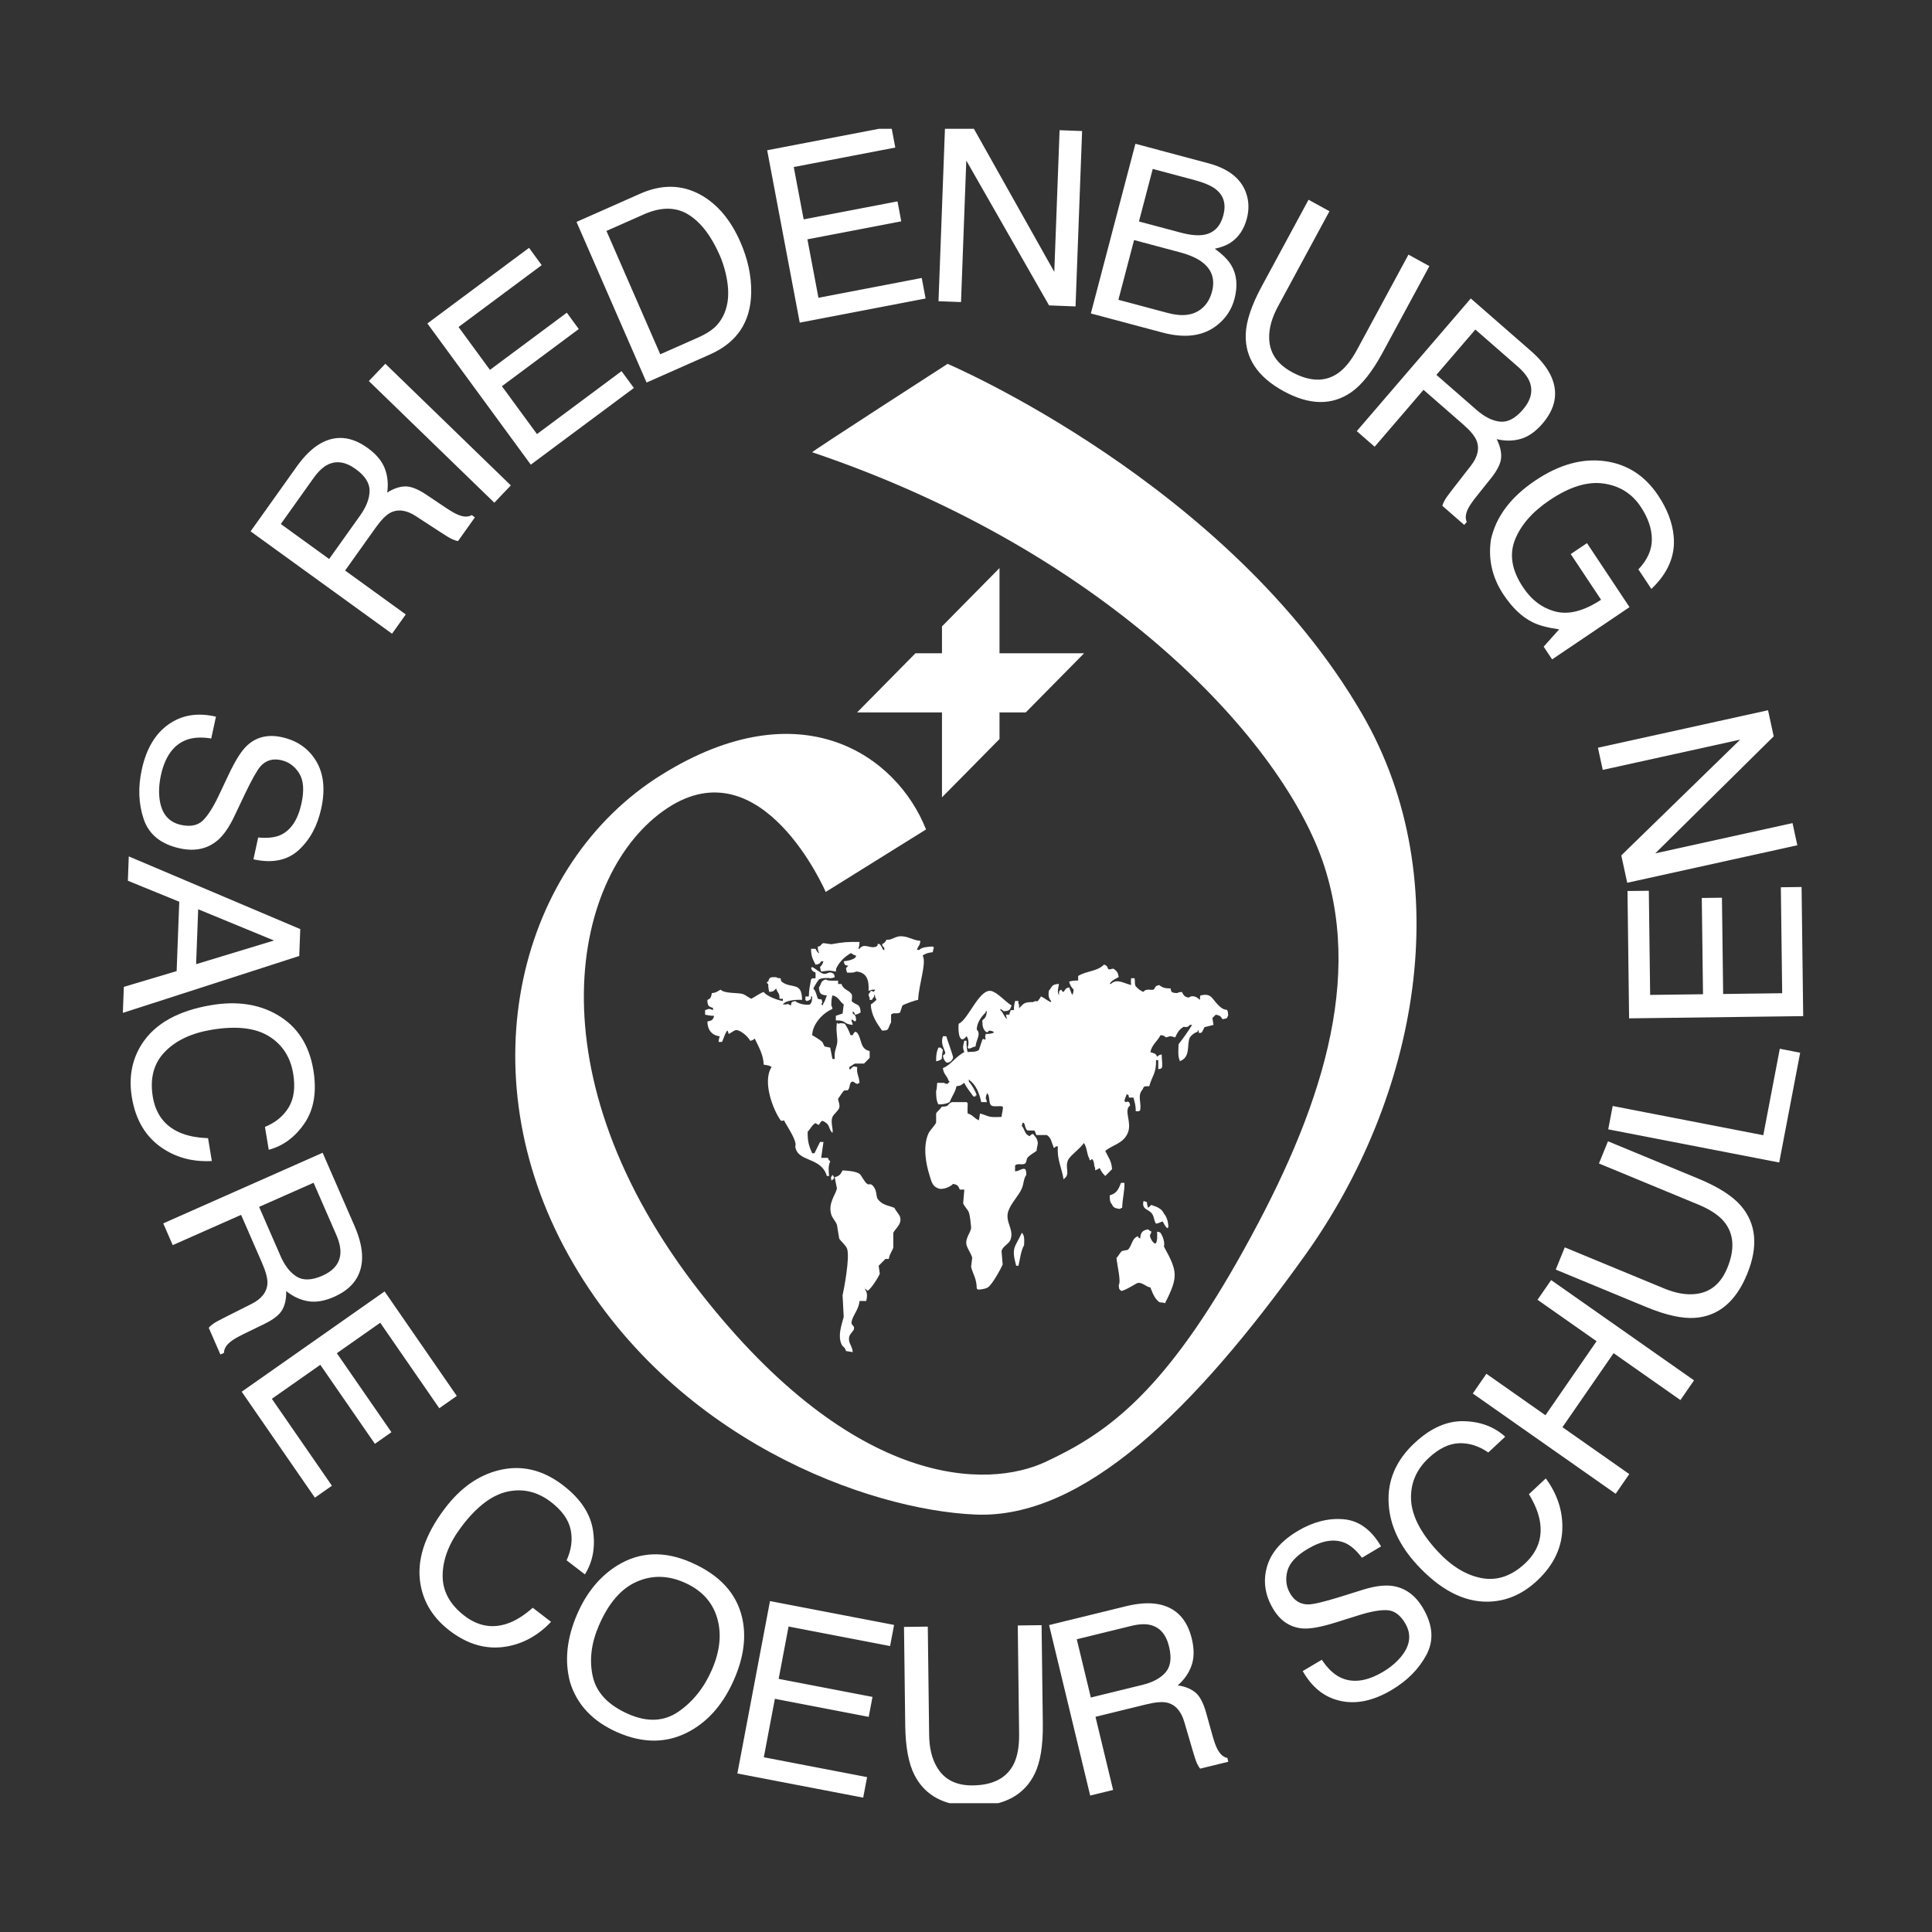 <svg width="300" height="300" viewBox="0 0 300 300" fill="none" xmlns="http://www.w3.org/2000/svg">
<rect x="0" y="0" width="300" height="300" fill="#333333" stroke="none"/>
<g clip-path="url(#clip0_202_237)">
<path d="M33.537 111.284C30.693 110.619 28.238 111.017 26.175 112.476C24.102 113.933 22.714 116.274 22.014 119.504C21.412 122.273 21.515 124.841 22.32 127.211C23.124 129.58 24.99 131.087 27.914 131.73C30.262 132.248 32.234 131.824 33.822 130.457C34.736 129.664 35.584 128.44 36.37 126.787L38 123.356C39.103 121.047 39.923 119.59 40.455 118.986C41.282 118.065 42.344 117.746 43.638 118.031C44.814 118.29 45.748 118.962 46.441 120.05C47.134 121.138 47.261 122.699 46.817 124.739C46.27 127.263 45.193 128.903 43.584 129.651C42.707 130.051 41.539 130.185 40.089 130.046L39.354 133.435C42.292 134.081 44.632 133.605 46.381 132C48.13 130.396 49.298 128.236 49.887 125.519C50.528 122.569 50.26 120.118 49.087 118.172C47.915 116.227 46.142 114.992 43.768 114.469C41.576 113.985 39.749 114.44 38.291 115.837C37.45 116.645 36.518 118.13 35.496 120.299L33.929 123.615C33.075 125.414 32.25 126.69 31.459 127.449C30.657 128.192 29.536 128.406 28.098 128.087C26.181 127.663 25.075 126.335 24.782 124.099C24.632 122.943 24.697 121.714 24.979 120.411C25.61 117.503 26.925 115.664 28.926 114.898C29.992 114.498 31.282 114.425 32.8 114.673L33.534 111.284H33.537ZM30.773 141.19L42.543 146.041L30.452 149.716L30.773 141.19ZM19.997 132.98L19.855 136.762L27.836 140.021L27.429 150.791L19.229 153.241L19.076 157.282L46.467 148.442L46.625 144.271L19.997 132.98ZM48.657 166.148C48.005 162.204 46.127 159.343 43.018 157.559C40.156 155.909 36.757 155.412 32.821 156.074C27.636 156.942 24.032 158.966 22.006 162.144C20.475 164.558 19.964 167.307 20.475 170.393C21.066 173.973 22.68 176.628 25.317 178.354C27.507 179.795 30.031 180.438 32.893 180.281L32.307 176.732C30.493 176.667 28.986 176.358 27.79 175.809C25.516 174.773 24.162 172.937 23.726 170.301C23.254 167.437 23.869 165.12 25.576 163.35C27.281 161.579 29.697 160.433 32.823 159.908C36.64 159.267 39.603 159.591 41.713 160.881C43.825 162.17 45.094 164.116 45.525 166.716C45.878 168.847 45.647 170.589 44.837 171.938C44.028 173.288 42.795 174.303 41.142 174.988L41.729 178.537C43.958 177.951 45.81 176.583 47.282 174.428C48.755 172.273 49.212 169.514 48.657 166.151V166.148ZM40.234 187.405L48.693 183.66L52.193 191.687C52.684 192.809 52.904 193.782 52.86 194.603C52.767 196.141 51.838 197.302 50.076 198.084C48.436 198.811 47.105 198.863 46.085 198.246C45.066 197.626 44.22 196.546 43.548 195.006L40.237 187.408L40.234 187.405ZM25.348 189.966L26.822 193.345L37.437 188.642L40.696 196.117C41.28 197.459 41.557 198.51 41.529 199.271C41.459 200.615 40.631 201.683 39.046 202.478L35.006 204.51C34.059 204.983 33.433 205.328 33.124 205.545C32.818 205.762 32.582 205.974 32.416 206.183L34.222 210.326L34.777 210.08C34.777 209.461 35.122 208.875 35.82 208.323C36.225 207.993 36.895 207.604 37.824 207.151L41.09 205.561C42.505 204.868 43.423 204.133 43.849 203.356C44.274 202.58 44.471 201.62 44.44 200.472C45.496 201.327 46.63 201.855 47.845 202.054C49.056 202.253 50.406 202.025 51.887 201.369C54.728 200.111 56.176 198.097 56.228 195.327C56.249 193.871 55.855 192.21 55.04 190.342L50.097 179.002L25.345 189.966H25.348ZM37.53 216.103L48.898 232.559L51.542 230.705L42.214 217.204L49.736 211.927L58.213 224.195L60.782 222.393L52.305 210.125L59.041 205.396L68.211 218.669L70.93 216.76L59.721 200.532L37.533 216.103H37.53ZM87.462 230.655C84.309 228.231 80.996 227.438 77.519 228.283C74.311 229.055 71.496 231.037 69.075 234.233C65.886 238.444 64.633 242.408 65.313 246.122C65.834 248.939 67.331 251.293 69.799 253.191C72.664 255.396 75.642 256.215 78.736 255.658C81.312 255.197 83.588 253.924 85.567 251.837L82.729 249.653C81.361 250.859 80.054 251.672 78.808 252.098C76.447 252.914 74.215 252.509 72.106 250.887C69.817 249.125 68.691 247.011 68.733 244.545C68.774 242.079 69.755 239.576 71.678 237.037C74.023 233.937 76.405 232.13 78.821 231.612C81.237 231.097 83.484 231.639 85.562 233.236C87.267 234.547 88.282 235.975 88.609 237.518C88.933 239.058 88.725 240.651 87.986 242.288L90.825 244.472C92.052 242.508 92.472 240.233 92.081 237.643C91.691 235.057 90.15 232.726 87.462 230.66V230.655ZM107.343 242.623C103.158 240.784 99.33 240.941 95.861 243.086C93.157 244.76 91.076 247.286 89.615 250.662C87.999 254.405 87.633 257.928 88.523 261.231C89.608 264.728 92.057 267.317 95.871 268.991C99.956 270.782 103.726 270.712 107.185 268.776C110.132 267.129 112.411 264.44 114.022 260.711C115.511 257.264 115.914 254.075 115.226 251.144C114.346 247.385 111.72 244.545 107.343 242.626V242.623ZM97.576 266.156C94.46 264.788 92.618 262.847 92.049 260.337C91.481 257.826 91.795 255.187 92.991 252.417C94.486 248.955 96.429 246.692 98.817 245.631C101.204 244.563 103.679 244.597 106.245 245.722C108.889 246.883 110.586 248.693 111.334 251.157C112.084 253.618 111.824 256.319 110.553 259.256C109.351 262.037 107.628 264.205 105.381 265.766C103.134 267.325 100.534 267.455 97.574 266.156H97.576ZM114.492 275.383L134.036 279.138L134.64 275.95L118.604 272.867L120.322 263.791L134.894 266.595L135.481 263.496L120.909 260.695L122.447 252.566L138.213 255.598L138.833 252.318L119.562 248.615L114.497 275.383H114.492ZM140.372 252.624L140.564 267.926C140.606 271.279 141.088 273.85 142.009 275.644C143.688 278.913 146.817 280.516 151.397 280.462C155.977 280.401 159.07 278.717 160.679 275.409C161.556 273.591 161.971 271.007 161.929 267.657L161.737 252.355L158.037 252.402L158.247 269.244C158.271 271.208 157.988 272.778 157.396 273.949C156.299 276.102 154.184 277.198 151.055 277.237C148.444 277.271 146.579 276.306 145.453 274.342C144.695 273.039 144.303 271.399 144.277 269.422L144.067 252.579L140.367 252.627L140.372 252.624ZM169.384 263.593L167.202 254.544L175.656 252.472C176.839 252.182 177.828 252.132 178.622 252.321C180.109 252.681 181.079 253.806 181.533 255.692C181.956 257.447 181.777 258.778 180.993 259.68C180.21 260.585 179.008 261.236 177.384 261.631L169.384 263.59V263.593ZM169.283 278.814L172.843 277.943L170.106 266.585L177.978 264.657C179.392 264.312 180.467 264.22 181.206 264.382C182.506 264.686 183.407 265.695 183.905 267.406L185.184 271.771C185.48 272.793 185.708 273.473 185.866 273.819C186.025 274.161 186.191 274.433 186.365 274.632L190.729 273.565L190.586 272.969C189.979 272.864 189.468 272.417 189.05 271.627C188.801 271.167 188.536 270.437 188.256 269.435L187.275 265.915C186.845 264.39 186.287 263.349 185.604 262.792C184.922 262.235 184.016 261.872 182.888 261.702C183.907 260.802 184.621 259.772 185.028 258.603C185.436 257.434 185.446 256.058 185.065 254.47C184.333 251.431 182.618 249.642 179.922 249.106C178.502 248.829 176.811 248.934 174.844 249.415L162.903 252.341L169.286 278.822L169.283 278.814ZM202.286 259.487C203.737 262.042 205.693 263.585 208.156 264.118C210.626 264.66 213.273 264.095 216.098 262.418C218.522 260.98 220.323 259.16 221.498 256.955C222.676 254.75 222.502 252.347 220.984 249.747C219.765 247.657 218.117 246.491 216.041 246.243C214.842 246.107 213.376 246.311 211.638 246.852L208.034 247.979C205.605 248.73 203.988 249.117 203.184 249.132C201.951 249.148 200.999 248.581 200.327 247.427C199.717 246.384 199.572 245.236 199.891 243.983C200.21 242.73 201.264 241.577 203.049 240.518C205.26 239.207 207.183 238.891 208.822 239.571C209.712 239.947 210.597 240.719 211.487 241.885L214.453 240.125C212.927 237.515 210.987 236.108 208.633 235.907C206.277 235.705 203.911 236.307 201.534 237.717C198.952 239.249 197.351 241.111 196.731 243.3C196.111 245.492 196.419 247.642 197.649 249.75C198.788 251.701 200.361 252.742 202.367 252.872C203.526 252.943 205.242 252.624 207.512 251.905L210.989 250.812C212.881 250.22 214.37 249.962 215.46 250.032C216.545 250.118 217.46 250.804 218.208 252.083C219.204 253.788 218.989 255.509 217.562 257.245C216.825 258.142 215.885 258.93 214.744 259.607C212.198 261.116 209.967 261.393 208.049 260.436C207.035 259.918 206.103 259.013 205.252 257.724L202.286 259.484V259.487ZM219.648 224.075C216.739 226.792 215.4 229.949 215.634 233.545C215.839 236.864 217.3 239.994 220.011 242.945C223.584 246.831 227.243 248.751 230.992 248.709C233.831 248.67 236.392 247.587 238.67 245.458C241.312 242.992 242.625 240.172 242.604 237.003C242.594 234.366 241.735 231.89 240.033 229.567L237.412 232.013C238.356 233.576 238.93 235.015 239.132 236.325C239.524 238.807 238.748 240.957 236.805 242.772C234.692 244.747 232.432 245.5 230.03 245.042C227.624 244.579 225.346 243.177 223.19 240.837C220.561 237.975 219.202 235.303 219.106 232.815C219.012 230.328 219.926 228.192 221.843 226.4C223.416 224.93 224.985 224.164 226.547 224.106C228.109 224.046 229.627 224.522 231.104 225.54L233.725 223.092C232.015 221.538 229.858 220.735 227.264 220.68C224.666 220.628 222.129 221.758 219.648 224.075V224.075ZM250.881 231.955L252.993 228.895L242.617 221.614L250.557 210.12L260.934 217.401L263.046 214.341L240.86 198.769L238.746 201.829L247.915 208.263L239.975 219.757L230.808 213.321L228.693 216.381L250.881 231.952V231.955ZM241.579 197.142L255.625 202.954C258.699 204.227 261.24 204.787 263.235 204.633C266.876 204.355 269.566 202.08 271.305 197.809C273.046 193.538 272.716 190.01 270.324 187.222C269.006 185.698 266.811 184.301 263.733 183.027L249.688 177.216L248.284 180.666L263.744 187.06C265.547 187.808 266.868 188.684 267.706 189.689C269.242 191.551 269.416 193.941 268.23 196.857C267.236 199.289 265.625 200.644 263.393 200.919C261.909 201.112 260.256 200.835 258.44 200.085L242.98 193.69L241.574 197.14L241.579 197.142ZM276.274 180.514L279.53 163.465L276.367 162.85L273.804 176.275L250.417 171.737L249.724 175.362L276.274 180.511V180.514ZM280 157.784L279.748 137.732L276.528 137.774L276.736 154.227L267.571 154.345L267.382 139.396L264.252 139.435L264.442 154.384L256.234 154.489L256.029 138.316L252.716 138.357L252.965 158.129L280 157.784V157.784ZM279.089 131.257L278.342 127.812L257.028 132.51L275.42 114.338L274.541 110.287L248.128 116.109L248.873 119.553L270.212 114.851L251.753 132.829L252.674 137.076L279.087 131.254L279.089 131.257Z" fill="white"/>
<path d="M51.109 86.799L43.605 81.367L48.678 74.246C49.389 73.249 50.105 72.561 50.829 72.182C52.191 71.479 53.655 71.696 55.219 72.826C56.675 73.879 57.399 75.004 57.389 76.204C57.381 77.405 56.888 78.689 55.915 80.057L51.112 86.799H51.109ZM60.873 98.409L63.009 95.409L53.59 88.593L58.315 81.961C59.163 80.771 59.919 79.994 60.585 79.633C61.769 79.011 63.102 79.183 64.587 80.154L68.377 82.623C69.262 83.203 69.877 83.572 70.22 83.726C70.562 83.883 70.863 83.98 71.125 84.014L73.743 80.337L73.251 79.978C72.721 80.297 72.044 80.292 71.219 79.968C70.731 79.782 70.059 79.403 69.2 78.828L66.18 76.801C64.869 75.927 63.772 75.504 62.892 75.53C62.013 75.556 61.091 75.875 60.126 76.487C60.318 75.135 60.191 73.882 59.745 72.729C59.298 71.575 58.416 70.524 57.101 69.569C54.578 67.744 52.121 67.514 49.731 68.879C48.478 69.601 47.259 70.791 46.078 72.446L38.911 82.507L60.873 98.401V98.409ZM76.759 78.059L79.322 75.373L59.838 56.482L57.274 59.168L76.759 78.059ZM82.421 72.153L98.428 60.246L96.515 57.633L83.381 67.404L77.937 59.971L89.873 51.092L88.015 48.555L76.079 57.434L71.203 50.778L84.115 41.172L82.148 38.486L66.364 50.229L82.421 72.153V72.153ZM102.525 55.015L94.17 35.86L99.985 33.284C102.631 32.113 104.922 32.115 106.861 33.297C108.799 34.48 110.442 36.616 111.788 39.705C112.139 40.508 112.437 41.418 112.681 42.43C113.08 44.13 113.176 45.629 112.969 46.923C112.704 48.539 112.032 49.852 110.95 50.857C110.34 51.411 109.479 51.934 108.371 52.426L102.522 55.018L102.525 55.015ZM100.397 59.404L110.257 55.036C114.448 53.179 116.576 49.981 116.646 45.438C116.687 42.867 116.132 40.254 114.977 37.605C113.48 34.173 111.428 31.728 108.82 30.264C105.906 28.65 102.771 28.587 99.414 30.075L89.522 34.459L100.402 59.406L100.397 59.404ZM124.184 50.101L143.727 46.35L143.125 43.162L127.09 46.241L125.375 37.165L139.947 34.37L139.363 31.27L124.791 34.066L123.255 25.938L139.021 22.912L138.4 19.632L119.126 23.33L124.184 50.101ZM145.731 46.772L149.226 46.905L150.046 24.928L162.898 47.423L167.01 47.58L168.028 20.349L164.532 20.215L163.71 42.218L151.06 19.703L146.748 19.538L145.731 46.769V46.772ZM176.855 34.391L178.998 26.231L185.382 27.933C186.938 28.349 188.07 28.83 188.773 29.374C190.018 30.347 190.415 31.692 189.964 33.415C189.515 35.126 188.545 36.132 187.053 36.438C186.103 36.632 184.873 36.53 183.365 36.127L176.858 34.391H176.855ZM173.664 46.549L176.097 37.278L183.192 39.171C184.689 39.572 185.843 40.076 186.656 40.691C188.187 41.842 188.7 43.372 188.197 45.286C187.899 46.421 187.351 47.313 186.554 47.956C185.288 48.974 183.56 49.191 181.367 48.608L173.664 46.552V46.549ZM169.392 48.673L180.511 51.639C183.973 52.562 186.767 52.206 188.892 50.574C190.314 49.484 191.251 48.09 191.695 46.39C192.224 44.371 192.053 42.629 191.181 41.167C190.685 40.343 189.837 39.496 188.63 38.625C189.666 38.403 190.501 38.076 191.134 37.641C192.351 36.828 193.176 35.588 193.612 33.928C193.986 32.505 193.934 31.148 193.454 29.856C192.637 27.666 190.685 26.163 187.605 25.341L176.305 22.326L169.387 48.67L169.392 48.673ZM203.192 31.012L195.927 44.449C194.336 47.391 193.506 49.873 193.438 51.892C193.314 55.569 195.263 58.514 199.284 60.724C203.306 62.934 206.822 62.992 209.832 60.9C211.48 59.749 213.096 57.701 214.69 54.759L221.955 41.321L218.706 39.538L210.709 54.327C209.775 56.053 208.766 57.283 207.681 58.01C205.678 59.346 203.301 59.26 200.553 57.748C198.262 56.49 197.102 54.725 197.076 52.457C197.048 50.948 197.502 49.324 198.441 47.587L206.438 32.798L203.19 31.014L203.192 31.012ZM223.045 58.208L229.093 51.17L235.668 56.911C236.587 57.714 237.205 58.496 237.511 59.257C238.082 60.688 237.734 62.137 236.475 63.604C235.303 64.969 234.125 65.591 232.939 65.474C231.753 65.356 230.531 64.744 229.267 63.643L223.045 58.211V58.208ZM210.686 66.951L213.455 69.368L221.044 60.533L227.168 65.879C228.268 66.839 228.964 67.668 229.262 68.369C229.768 69.614 229.475 70.937 228.382 72.336L225.598 75.917C224.942 76.754 224.524 77.337 224.34 77.664C224.153 77.993 224.031 78.286 223.971 78.545L227.365 81.508L227.762 81.046C227.498 80.486 227.562 79.806 227.954 79.005C228.183 78.532 228.621 77.891 229.267 77.083L231.543 74.235C232.524 72.998 233.043 71.936 233.097 71.052C233.152 70.168 232.921 69.214 232.404 68.189C233.722 68.505 234.973 68.492 236.154 68.147C237.334 67.804 238.455 67.014 239.517 65.78C241.548 63.416 242 60.97 240.868 58.446C240.269 57.123 239.205 55.792 237.674 54.455L228.385 46.345L210.683 66.941L210.686 66.951ZM257.491 76.955C255.459 73.898 252.745 72.122 249.346 71.628C245.778 71.102 242.114 72.109 238.349 74.648C234.579 77.196 232.3 80.232 231.514 83.765C231.055 86.828 231.701 89.679 233.455 92.317C234.81 94.36 236.307 95.788 237.942 96.602C238.902 97.093 240.29 97.47 242.101 97.726L239.701 100.417L241.011 102.389L253.03 94.276L246.426 84.336L243.904 86.038L248.614 93.128C245.965 94.873 243.614 95.485 241.564 94.967C239.511 94.446 237.822 93.186 236.491 91.183C234.75 88.564 234.335 86.111 235.243 83.82C236.149 81.529 237.939 79.484 240.609 77.68C243.697 75.595 246.489 74.727 248.98 75.077C251.473 75.428 253.401 76.631 254.766 78.681C255.916 80.413 256.494 82.099 256.499 83.742C256.505 85.384 255.809 86.94 254.408 88.413L256.427 91.449C259.032 88.97 260.187 86.226 259.883 83.219C259.683 81.14 258.887 79.05 257.491 76.955V76.955Z" fill="white"/>
<path fill-rule="evenodd" clip-rule="evenodd" d="M142.917 146.089C142.818 146.981 142.585 146.759 142.393 147.499H142.743C143.117 147.075 144.116 147.002 144.842 146.97L145.019 147.148C144.925 147.415 144.899 147.446 144.842 147.854C144.24 147.909 143.636 148.074 143.267 148.383C143.926 149.455 142.655 152.913 142.567 155.264C142.157 155.279 140.255 155.988 140.117 156.148C140 156.501 139.883 156.851 139.767 157.207C139.359 157.523 138.646 157.142 138.366 157.56V158.794C138.129 159.066 138.062 159.553 137.841 159.854C137.616 160.011 137.411 160.011 136.967 160.031C136.204 158.938 135.299 157.735 135.215 155.975C135.563 155.766 135.794 155.512 136.09 155.269C135.981 154.96 136.059 155.099 135.916 154.916C135.916 154.916 135.841 154.215 135.74 154.563V154.738C135.581 154.903 135.506 155.047 135.389 155.266H135.039V154.913C134.907 154.722 134.935 154.746 134.865 154.385C135.023 154.218 135.099 154.074 135.215 153.854C135.732 153.919 135.576 154.21 135.916 153.676H135.566C135.363 153.663 135.345 153.731 134.865 153.854C134.964 152.327 134.668 150.977 132.94 150.857C132.644 151.058 132.084 151.043 131.541 151.032C131.445 150.765 131.422 150.734 131.365 150.329C131.482 150.208 131.598 150.091 131.715 149.975C131.124 149.808 131.17 149.907 131.015 149.269C131.606 149.214 132.374 149.042 132.766 148.741C132.909 148.561 132.828 148.691 132.942 148.388C132.403 148.291 132.141 147.896 132.065 148.035C131.23 148.514 130.4 149.298 129.966 150.153C129.826 150.363 129.831 150.449 129.792 150.859C128.531 150.635 128.825 150.716 127.514 150.859C127.421 150.59 127.395 150.559 127.338 150.153C127.615 149.884 127.727 149.706 127.862 149.269H127.512C127.231 149.68 127.255 149.685 126.637 149.798C126.25 148.99 125.952 148.605 125.937 147.329H126.637C126.803 147.666 126.881 147.813 127.161 148.032V147.857C127.006 147.627 127.006 147.423 126.985 146.973C127.582 146.963 127.325 146.657 127.859 146.445C128.269 146.505 128.679 146.562 129.084 146.62C130.976 146.288 131.549 146.236 133.461 146.267C133.448 146.769 133.391 147.023 133.285 147.326H133.461C134.232 146.33 135.075 147.402 136.085 146.973C136.492 146.8 136.017 146.408 136.609 146.62C136.84 146.861 136.983 147.182 137.136 147.504H137.312V147.151C137.027 146.913 137.115 147.038 136.962 146.62C137.369 146.395 137.434 146.319 137.662 145.916C138.594 146.021 138.986 145.289 140.114 145.388C141.204 145.482 141.843 146.018 142.914 146.094" fill="white"/>
<path fill-rule="evenodd" clip-rule="evenodd" d="M128.038 149.442C128.098 149.617 128.155 149.795 128.215 149.97H128.391V149.442H128.041H128.038Z" fill="white"/>
<path fill-rule="evenodd" clip-rule="evenodd" d="M181.774 153.498C181.838 153.864 181.815 153.838 181.95 154.026C182.176 154.181 182.381 154.183 182.824 154.202C183.032 154.06 183.118 154.068 183.525 154.026C183.808 154.539 183.868 154.767 184.576 154.91C185.295 154.393 185.946 154.916 186.327 155.263C186.348 154.573 186.338 154.599 186.504 154.557C188.323 154.147 188.144 155.321 189.657 156.495C190.396 157.073 190.684 156.338 190.707 157.732C190.565 157.913 190.645 157.779 190.531 158.085C190.266 158.18 190.235 158.203 189.833 158.263C189.54 157.8 189.452 157.68 188.782 157.557L188.258 158.085C188.318 158.438 188.375 158.792 188.434 159.145C187.967 159.265 187.5 159.383 187.033 159.498C186.916 159.736 186.8 159.968 186.683 160.204L186.506 160.382H186.156C186.156 160.382 186.081 159.681 185.982 160.029V160.204C185.461 160.366 185.048 160.693 184.758 161.085C184.236 162.225 184.95 164.156 183.183 164.791V164.616C182.876 164.148 182.985 162.905 183.006 162.144C183.696 161.274 184.558 160.063 185.108 159.145H184.758C184.293 159.764 183.855 159.307 183.707 159.498C183.058 159.898 182.811 160.371 182.482 161.085C181.657 160.868 181.88 160.837 181.083 161.085C180.764 160.923 180.839 160.787 180.206 160.735C179.721 161.702 178.857 162.205 178.631 163.379C179.189 163.575 179.441 163.51 179.682 164.085C180.014 163.847 179.835 163.86 180.38 163.732C180.414 164.744 180.572 165.589 180.38 165.848C180.191 165.981 180.217 165.952 179.856 166.023V164.613H179.506C179.558 166.706 178.914 166.993 178.455 168.67C177.666 168.683 177.645 168.615 177.404 169.198C176.581 170.105 177.248 171.175 177.054 172.376L176.877 172.553H176.356C176.363 171.507 176.164 171.144 176.005 170.435H175.305C175.162 169.862 175.39 170.163 174.954 169.904C174.807 170.419 174.711 170.362 174.604 170.963L174.781 171.141C175.178 171.068 174.97 170.979 175.305 171.141C175.437 171.329 175.411 171.309 175.481 171.669C174.42 172.381 175.813 174.253 175.131 175.904C174.425 177.611 172.679 177.787 171.628 178.723C172.066 179.678 172.606 180.245 172.679 181.548C172.329 181.901 171.978 182.254 171.628 182.607C171.571 182.549 171.511 182.489 171.454 182.429C171.15 182.136 170.953 181.772 170.753 181.372C170.445 181.54 170.46 181.592 170.053 181.725V181.372C169.78 180.902 170.006 180.269 169.529 179.96C169.404 180.059 169.524 180.214 169.178 180.135V179.96C168.724 179.22 168.818 178.137 168.301 177.489C167.788 178.294 166.166 179.437 165.849 180.133C165.32 181.312 166.2 182.22 165.325 182.955C165.268 183.015 165.208 183.072 165.151 183.132C164.894 181.396 164.077 179.973 164.274 178.017H163.924C163.799 178.116 163.916 178.271 163.574 178.195V178.017C163.322 177.598 163.26 176.605 162.523 176.252H160.948C160.821 176.173 160.769 175.632 160.597 175.545H159.547C159.054 175.171 159.253 174.405 158.849 174.311C158.716 174.502 158.742 174.478 158.672 174.839C159.183 175.441 159.054 176.113 159.897 176.429C160.133 176.142 160.008 176.231 160.421 176.076C160.743 176.568 160.979 176.576 161.122 177.311C161.231 177.549 161.007 178.072 160.945 178.72C160.572 178.969 159.819 179.421 159.544 179.78C159.388 179.981 159.386 180.525 159.194 180.661C158.74 180.985 157.891 180.535 157.619 181.014V181.895C158.428 181.796 158.714 181.349 159.194 181.542C159.347 181.77 159.349 181.976 159.368 182.424C158.929 183.017 158.994 183.784 158.67 184.54C158.182 185.677 156.975 186.841 156.568 188.07C156.015 189.741 157.492 190.861 156.918 192.48C156.674 193.167 155.743 193.466 155.517 194.245C155.577 194.949 155.634 195.655 155.693 196.358C155.47 196.91 154.121 199.405 153.418 199.889C153.239 200.033 152.626 200.237 151.843 200.242C151.783 200.184 151.726 200.124 151.666 200.064C151.661 198.534 151.041 197.776 150.789 196.714C150.849 196.243 150.909 195.772 150.966 195.302C150.831 194.739 150.231 193.876 150.091 193.361C149.788 192.263 150.857 191.292 150.789 190.542C150.745 190.047 150.649 188.847 150.439 188.245C150.296 187.84 149.666 187.249 149.562 186.836C149.622 186.13 149.679 185.426 149.738 184.717H149.04C148.77 184.145 148.734 183.972 147.989 183.836C147.507 184.385 146.233 184.78 145.714 184.54C144.733 184.189 144.645 183.472 144.315 182.424C143.804 180.805 143.272 178.095 144.139 176.074C144.39 175.488 145.14 174.816 145.361 174.308V172.899C145.506 172.58 146.023 172.245 146.238 171.839C147.551 171.839 146.944 171.51 147.813 171.136H150.091C150.148 171.193 150.208 171.251 150.265 171.311C150.252 172.151 150.205 172.352 150.265 172.901C151.124 173.139 151.243 173.67 152.017 173.96V173.783C152.094 173.67 152.079 173.244 152.193 172.901C153.755 173.364 153.371 173.542 155.517 173.43C155.574 172.786 155.833 172.085 155.693 171.839C155.377 171.641 154.31 171.931 153.942 171.664C153.436 171.295 153.799 170.108 153.241 169.724V169.899C153.099 170.108 153.106 170.197 153.067 170.608C153.197 170.796 153.171 170.775 153.241 171.136H152.367C152.071 169.752 151.562 168.508 150.615 167.786C150.558 167.726 150.501 167.665 150.442 167.608V167.961C150.911 168.455 151.446 169.389 151.666 170.077H151.49V170.255H151.14C150.662 169.52 150.153 169.033 149.738 168.139C149.261 168.44 149.3 168.583 148.514 168.667C148.353 169.601 147.818 170.171 147.463 171.139C146.939 171.377 146.578 171.489 145.711 171.492C145.418 170.942 145.345 170.349 145.361 169.376C145.496 169.122 145.457 168.63 145.537 168.141H146.588C146.778 168.275 146.754 168.246 147.112 168.317C147.232 168.202 147.349 168.084 147.463 167.964L147.289 167.788C147.014 166.944 146.536 166.886 146.412 165.848C147.592 165.437 148.36 164.072 149.736 163.376C149.435 162.568 149.544 162.495 149.736 161.611H150.086C150.068 162.283 150.109 162.947 150.26 163.376C150.652 163.274 151.557 163.439 152.011 163.023C152.188 162.495 152.362 161.967 152.536 161.436C152.961 161.08 152.844 161.773 153.062 161.258C152.896 160.923 152.995 161.054 153.062 160.554C153.602 160.554 153.96 160.494 154.284 160.376V160.199C154.02 160.104 153.989 160.078 153.584 160.023C153.257 160.337 153.446 160.348 153.062 160.199C152.634 159.762 152.541 159.336 152.536 158.433C153.003 158.088 153.174 157.806 153.236 157.024H153.062V157.199C152.437 157.826 151.726 158.687 151.661 159.846C152.375 160.614 151.601 161.336 151.485 162.49C150.867 162.615 151.051 162.707 150.434 162.843C150.377 162.783 150.317 162.725 150.257 162.665C150.457 162.103 150.444 161.373 150.083 160.9C149.02 162.307 148.732 160.371 148.859 158.962C150.429 158.355 152.263 152.844 154.284 154.021C155.071 154.345 156.215 155.611 157.084 156.137C156.799 156.796 156.817 156.977 155.859 157.021C155.699 156.859 155.556 156.786 155.335 156.668V156.846C155.81 157.243 155.88 157.881 156.386 158.258C156.29 157.989 156.267 157.957 156.21 157.552H156.734C156.799 157.186 156.775 157.212 156.91 157.024V156.846H157.434C157.44 156.215 157.515 155.891 157.611 155.433H158.135V155.787C158.343 156.14 158.156 156.372 158.309 156.668V156.49C158.958 155.849 159.004 155.585 160.411 155.609C160.943 155.229 161.007 155.753 161.285 155.256C161.446 155.091 161.519 154.947 161.635 154.727C162.284 155.007 162.575 155.381 163.21 155.609V155.431C162.772 154.955 162.787 154.416 162.86 153.843C163.421 153.224 163.223 152.839 164.438 152.784C164.352 153.378 164.108 154.045 164.438 154.549C164.461 153.885 164.355 153.93 164.788 153.665C165.024 154.073 165.001 153.987 165.138 154.019C165.52 153.629 165.338 153.488 166.013 153.312C166.153 153.592 166.337 154.264 166.537 154.547V154.369C166.677 154.162 166.674 154.074 166.713 153.663C166.361 153.323 166.163 152.988 166.013 152.428C166.373 152.306 166.83 152.253 167.414 152.251V151.547C168.82 150.708 170.294 150.896 171.439 149.782C172.137 150.015 171.877 150.328 172.139 150.488C172.419 150.66 172.671 150.271 173.014 150.488C173.436 150.841 173.605 151.008 173.714 151.722C173.237 151.979 172.562 152.266 172.316 152.782H172.489C173.46 151.924 174.378 152.64 175.642 152.959C175.606 152.269 175.575 152.491 175.642 151.9H176.166C176.286 152.345 176.143 152.787 176.343 153.135C176.675 153.503 177.041 153.836 177.565 154.016C177.938 153.42 178.758 153.82 179.14 153.663C179.524 153.216 179.259 153.124 180.017 152.959C180.476 153.36 180.886 153.475 181.768 153.488" fill="white"/>
<path fill-rule="evenodd" clip-rule="evenodd" d="M130.14 152.263V152.792H130.664C130.996 153.759 131.785 153.67 132.239 154.382C132.39 154.617 132.239 155.441 132.239 155.441C132.922 156.191 133.568 155.689 133.641 157.206C133.275 157.405 133.319 157.457 132.764 157.559C132.618 157.136 132.693 157.269 132.413 157.028V157.381C132.854 157.687 132.875 157.706 132.937 158.441L132.761 158.619C132.587 158.498 132.411 158.381 132.237 158.265V158.619C132.369 158.807 132.343 158.786 132.413 159.147C130.815 158.993 131.541 158.425 129.79 158.441V157.735L130.838 157.381C130.898 156.911 130.958 156.437 131.015 155.969C130.332 155.488 130.228 154.761 129.263 154.56C129.128 154.954 129.084 155.514 129.087 156.147C129.219 156.338 129.193 156.314 129.263 156.675C127.872 157.23 126.186 158.914 126.113 160.732C126.533 161.009 127.294 161.42 127.688 161.791C127.805 162.029 127.922 162.262 128.038 162.497C128.332 162.555 128.622 162.615 128.915 162.675C128.944 162.714 129.219 164.33 129.266 164.44H129.616C129.538 163.256 129.761 163.025 129.966 162.147C130.169 161.27 129.717 160.062 129.966 158.794L130.143 158.972C130.62 158.83 130.651 158.875 131.194 158.972C131.56 159.55 131.785 159.95 132.068 160.737H132.418C132.574 160.35 132.569 160.481 132.769 160.209C133.077 160.318 132.937 160.243 133.119 160.386C133.884 161.461 133.5 162.858 135.042 163.208V164.268C134.749 164.563 134.46 164.856 134.167 165.152H132.766C132.551 165.225 132.151 165.557 131.892 165.68V166.033H132.066C132.359 165.654 132.561 165.492 132.943 165.68H133.119C132.953 166.737 133.376 166.959 133.469 168.151C133.163 168.261 133.301 168.183 133.119 168.327C132.538 168.107 132.66 167.887 132.242 167.974C131.822 168.35 132.055 168.719 131.718 169.208C131.557 169.441 131.238 169.203 131.017 169.386C130.929 169.456 130.158 170.573 130.143 170.618C130.093 170.775 130.47 171.572 130.317 172.03C130.164 172.482 129.437 173.019 129.266 173.44C128.923 174.3 129.427 175.351 129.266 175.911L129.089 175.733C128.742 175.265 128.749 174.627 128.215 174.321C127.955 174.125 127.68 173.955 127.517 174.146C127.356 174.311 127.281 174.454 127.167 174.674C126.736 174.567 126.645 174.261 126.466 174.499C125.994 174.834 125.817 175.338 125.415 175.731C125.374 177.347 125.675 178.058 126.116 179.083H126.466C126.759 178.495 127.05 177.907 127.34 177.318H127.867C127.748 178.142 127.631 178.966 127.517 179.79H128.568C128.713 180.211 128.638 180.08 128.918 180.318C128.586 181.131 128.659 181.594 128.742 182.612H128.391C127.522 179.586 123.811 180.511 123.49 178.024C123.837 177.18 122.187 174.886 121.738 173.968C121.341 174.039 121.549 174.127 121.214 173.968C120.046 172.331 118.342 167.942 119.816 165.675C119.699 165.615 119.579 165.554 119.465 165.494C119.299 165.424 119.042 165.403 118.588 165.319C118.549 163.779 117.745 162.424 117.19 161.263C116.857 161.501 117.037 161.488 116.489 161.616C116.172 160.936 114.678 159.633 114.04 160.028C113.746 160.206 113.456 160.381 113.162 160.559C113.087 160.355 112.963 159.73 112.812 160.206C112.519 160.638 112.324 161.359 112.114 161.794H111.587C111.616 161.333 111.663 161.197 111.764 160.91C110.552 160.779 109.867 159.937 109.839 158.619C110.49 158.475 110.729 158.417 110.889 157.735C110.264 157.729 109.942 157.653 109.488 157.559V156.853C109.665 156.793 109.839 156.733 110.015 156.675C110.21 156.649 110.326 156.688 110.713 156.853V156.5C110.007 156.301 109.87 156.178 109.836 155.266C110.407 155.041 110.402 154.832 110.537 154.206C111.325 154.144 111.455 153.846 111.938 153.678C111.995 153.736 112.055 153.796 112.114 153.856C113.108 154.308 114.654 154.104 115.438 154.384C115.711 154.484 116.307 154.936 116.663 155.088C117.257 154.784 117.958 154.243 118.586 154.029C119.022 154.669 120.716 155.31 121.562 155.441V155.088H121.04C121.04 154.076 120.833 154.405 120.514 153.503C120.098 153.866 120.257 153.948 119.463 154.029C119.348 153.699 119.297 153.338 119.286 152.794C119.188 152.669 119.034 152.789 119.112 152.441H119.286C119.486 151.711 119.592 151.725 120.511 151.738C120.719 151.876 120.804 151.871 121.212 151.913C121.276 152.279 121.253 152.253 121.388 152.441C122.872 153.61 124.541 152.331 124.538 155.263C123.658 155.2 121.967 155.313 121.562 155.969H122.086C122.486 155.836 122.353 155.93 122.789 156.147C122.955 155.548 122.854 155.598 123.487 155.441C124.014 155.961 125.446 156.11 125.765 155.969C126.074 155.632 126.095 155.417 126.116 154.735H125.939V155.088C125.607 155.326 125.786 155.315 125.239 155.441L125.062 155.263V154.735H125.589C125.628 153.594 125.773 153.027 125.939 152.088C125.996 152.031 126.056 151.973 126.116 151.913H126.64V151.029C126.196 150.804 126.136 150.835 125.939 150.325C125.996 150.265 126.056 150.208 126.116 150.147C126.601 150.399 127.418 151.105 127.867 151.207C128.511 151.351 128.718 150.681 129.442 151.207C129.575 151.398 129.549 151.374 129.619 151.738C129.351 151.832 129.323 151.855 128.918 151.913C128.731 151.811 127.535 151.827 127.167 152.088C126.866 152.483 126.479 153.087 126.29 153.503C126.702 153.916 126.767 154.46 126.99 155.088C127.626 155.313 127.582 154.884 127.691 155.794H127.517C127.574 155.912 127.631 156.032 127.691 156.147C127.831 155.967 127.753 156.097 127.867 155.794C128.103 155.491 128.241 154.939 128.391 154.562C127.442 154.507 127.226 154.277 127.167 153.328C127.582 152.763 127.392 152.31 128.217 152.091C128.607 152.331 129.263 152.284 130.143 152.268" fill="white"/>
<path fill-rule="evenodd" clip-rule="evenodd" d="M164.272 154.91C164.34 156.155 164.145 156.087 163.748 157.026H164.272C164.449 156.44 164.622 155.852 164.796 155.261C164.62 155.143 164.446 155.023 164.272 154.908" fill="white"/>
<path fill-rule="evenodd" clip-rule="evenodd" d="M146.416 160.907H146.94C147.073 161.456 148.09 164.116 147.991 164.26C147.802 164.825 147.262 165.115 146.94 164.966C146.611 164.647 146.517 164.498 146.416 163.907C146.811 163.624 146.782 163.619 146.767 163.378C146.497 162.583 146.056 161.969 146.416 160.907" fill="white"/>
<path fill-rule="evenodd" clip-rule="evenodd" d="M145.365 164.788C145.342 163.818 145.451 163.248 145.716 162.672H146.066C146.183 162.79 146.3 162.908 146.416 163.025C146.328 163.483 146.255 163.807 146.24 164.438C145.877 164.636 145.921 164.689 145.365 164.791" fill="white"/>
<path fill-rule="evenodd" clip-rule="evenodd" d="M138.015 195.487H137.491C137.14 195.841 136.79 196.191 136.44 196.547C136.497 196.957 136.556 197.37 136.614 197.781C136.476 198.207 135.158 200.315 134.691 200.428C134.574 200.31 134.457 200.192 134.341 200.075V200.253C134.735 200.778 134.644 201.375 134.514 202.018H133.464C133.37 203.302 132.446 204.204 132.239 205.193C132.091 205.899 132.778 205.732 132.589 206.43C132.535 206.629 131.964 207.178 131.888 207.489C131.616 208.595 132.353 208.875 132.413 209.958C132.062 209.901 131.712 209.84 131.362 209.783C131.196 209.119 130.871 209.207 130.661 208.724C130.085 207.395 130.633 205.889 131.011 204.492C130.952 203.375 130.895 202.256 130.835 201.139C131.058 200.153 131.995 195.239 131.536 193.908C131.346 193.356 130.573 192.773 130.311 192.318C130.194 191.614 130.077 190.908 129.961 190.202C129.782 189.658 129.244 189.143 129.084 188.614C128.549 186.862 129.709 185.594 129.961 184.555C129.844 183.97 129.727 183.381 129.61 182.793C130.352 182.604 130.531 182.348 130.835 181.733C131.333 181.786 132.781 181.814 133.461 182.264C133.876 182.651 134.224 183.569 134.686 183.852C135.041 184.066 135.163 183.551 135.737 184.38C136.131 184.94 136.063 185.808 136.261 186.145C136.972 187.131 137.862 187.147 138.887 187.555C139.107 188.044 139.644 188.573 139.761 188.967C140.101 190.116 138.954 190.822 138.71 191.439V193.733C138.531 194.292 138.137 194.682 138.01 195.498" fill="white"/>
<path fill-rule="evenodd" clip-rule="evenodd" d="M129.266 182.431C129.559 182.784 129.697 182.986 129.089 183.313V183.135C128.957 182.735 129.05 182.868 129.266 182.431Z" fill="white"/>
<path fill-rule="evenodd" clip-rule="evenodd" d="M174.6 183.666C174.644 184.953 174.306 185.978 174.249 187.547C173.943 187.66 174.078 187.581 173.899 187.725C173.25 187.615 172.908 187.597 172.672 187.021C172.345 186.658 172.321 186.344 172.321 185.609C173.401 185.327 173.689 184.644 174.073 183.669H174.597L174.6 183.666Z" fill="white"/>
<path fill-rule="evenodd" clip-rule="evenodd" d="M177.572 186.487C177.748 186.547 177.922 186.605 178.096 186.665C178.125 187.125 178.171 187.264 178.273 187.547C178.548 187.379 178.797 186.906 178.973 187.193C179.676 187.356 180.476 187.779 180.725 188.428C181.161 188.954 181.389 189.615 181.423 190.544C181.366 190.604 181.306 190.661 181.249 190.722C180.945 190.426 180.748 190.065 180.548 189.662C180.04 189.809 180.097 189.908 179.497 190.015C179.17 189.49 179.277 189.186 178.973 188.606C178.496 187.701 177.204 187.936 177.572 186.487" fill="white"/>
<path fill-rule="evenodd" clip-rule="evenodd" d="M179.674 191.253C180.038 191.319 180.012 191.295 180.199 191.431C180.567 191.938 180.933 193.034 180.723 193.547C182.858 197.431 183.001 198.228 180.899 202.368C180.5 202.19 180.11 202.282 180.022 202.19C179.288 201.673 178.984 200.794 178.624 199.897C177.998 199.905 177.142 198.791 176.348 199.369C176.021 199.583 174.192 200.624 174.07 200.428C173.73 200.132 173.777 200.174 173.719 199.544C174.111 198.929 173.439 196.366 173.369 195.31C173.714 195.04 173.893 194.47 174.246 194.25C174.539 194.19 174.83 194.133 175.123 194.072C175.832 193.416 175.666 192.354 176.698 191.954C176.924 192.391 176.623 192.074 177.049 192.307C177.108 191.363 177.425 191.033 178.273 190.897C178.437 191.057 178.579 191.133 178.797 191.251C178.65 191.8 178.458 191.729 178.624 192.132C178.74 192.542 179.275 193.33 179.498 193.016C179.734 192.663 179.69 191.868 179.674 191.251" fill="white"/>
<path fill-rule="evenodd" clip-rule="evenodd" d="M158.67 191.428C159.101 191.804 159.054 192.521 159.02 193.366C158.558 194.04 158.34 195.761 158.143 196.543H157.793C156.986 193.648 157.614 193.75 158.667 191.428" fill="white"/>
<path fill-rule="evenodd" clip-rule="evenodd" d="M143.791 128.799L128.215 138.502C128.215 138.502 118.375 115.685 103.585 125.514C88.836 135.314 82.134 166.771 108.837 200.82C132.766 231.335 153.415 231.194 162.385 226.986C171.358 222.778 180.154 216.975 192.142 195.838C204.13 174.703 211.832 153.799 205.672 134.602C199.512 115.406 172.326 85.816 126.115 70.226C126.115 70.048 147.141 56.501 147.141 56.501C147.141 56.501 190.702 75.035 211.494 110.842C226.682 136.998 220.016 170.589 202.714 194.823C185.412 219.051 168.146 235.868 151.495 235.18C134.844 234.49 104.247 223.542 88.307 194.956C72.367 166.373 80.595 134.063 102.747 120.291C124.393 106.83 139.253 117.304 143.794 128.799" fill="white"/>
<path fill-rule="evenodd" clip-rule="evenodd" d="M155.203 101.44V88.209L146.269 97.266V101.44H142.151L133.085 110.628H146.269V123.812L155.203 114.757V110.628H159.277L168.34 101.44H155.203Z" fill="white"/>
</g>
<defs>
<clipPath id="clip0_202_237">
<rect width="261" height="260" fill="white" transform="translate(19 20)"/>
</clipPath>
</defs>
</svg>

